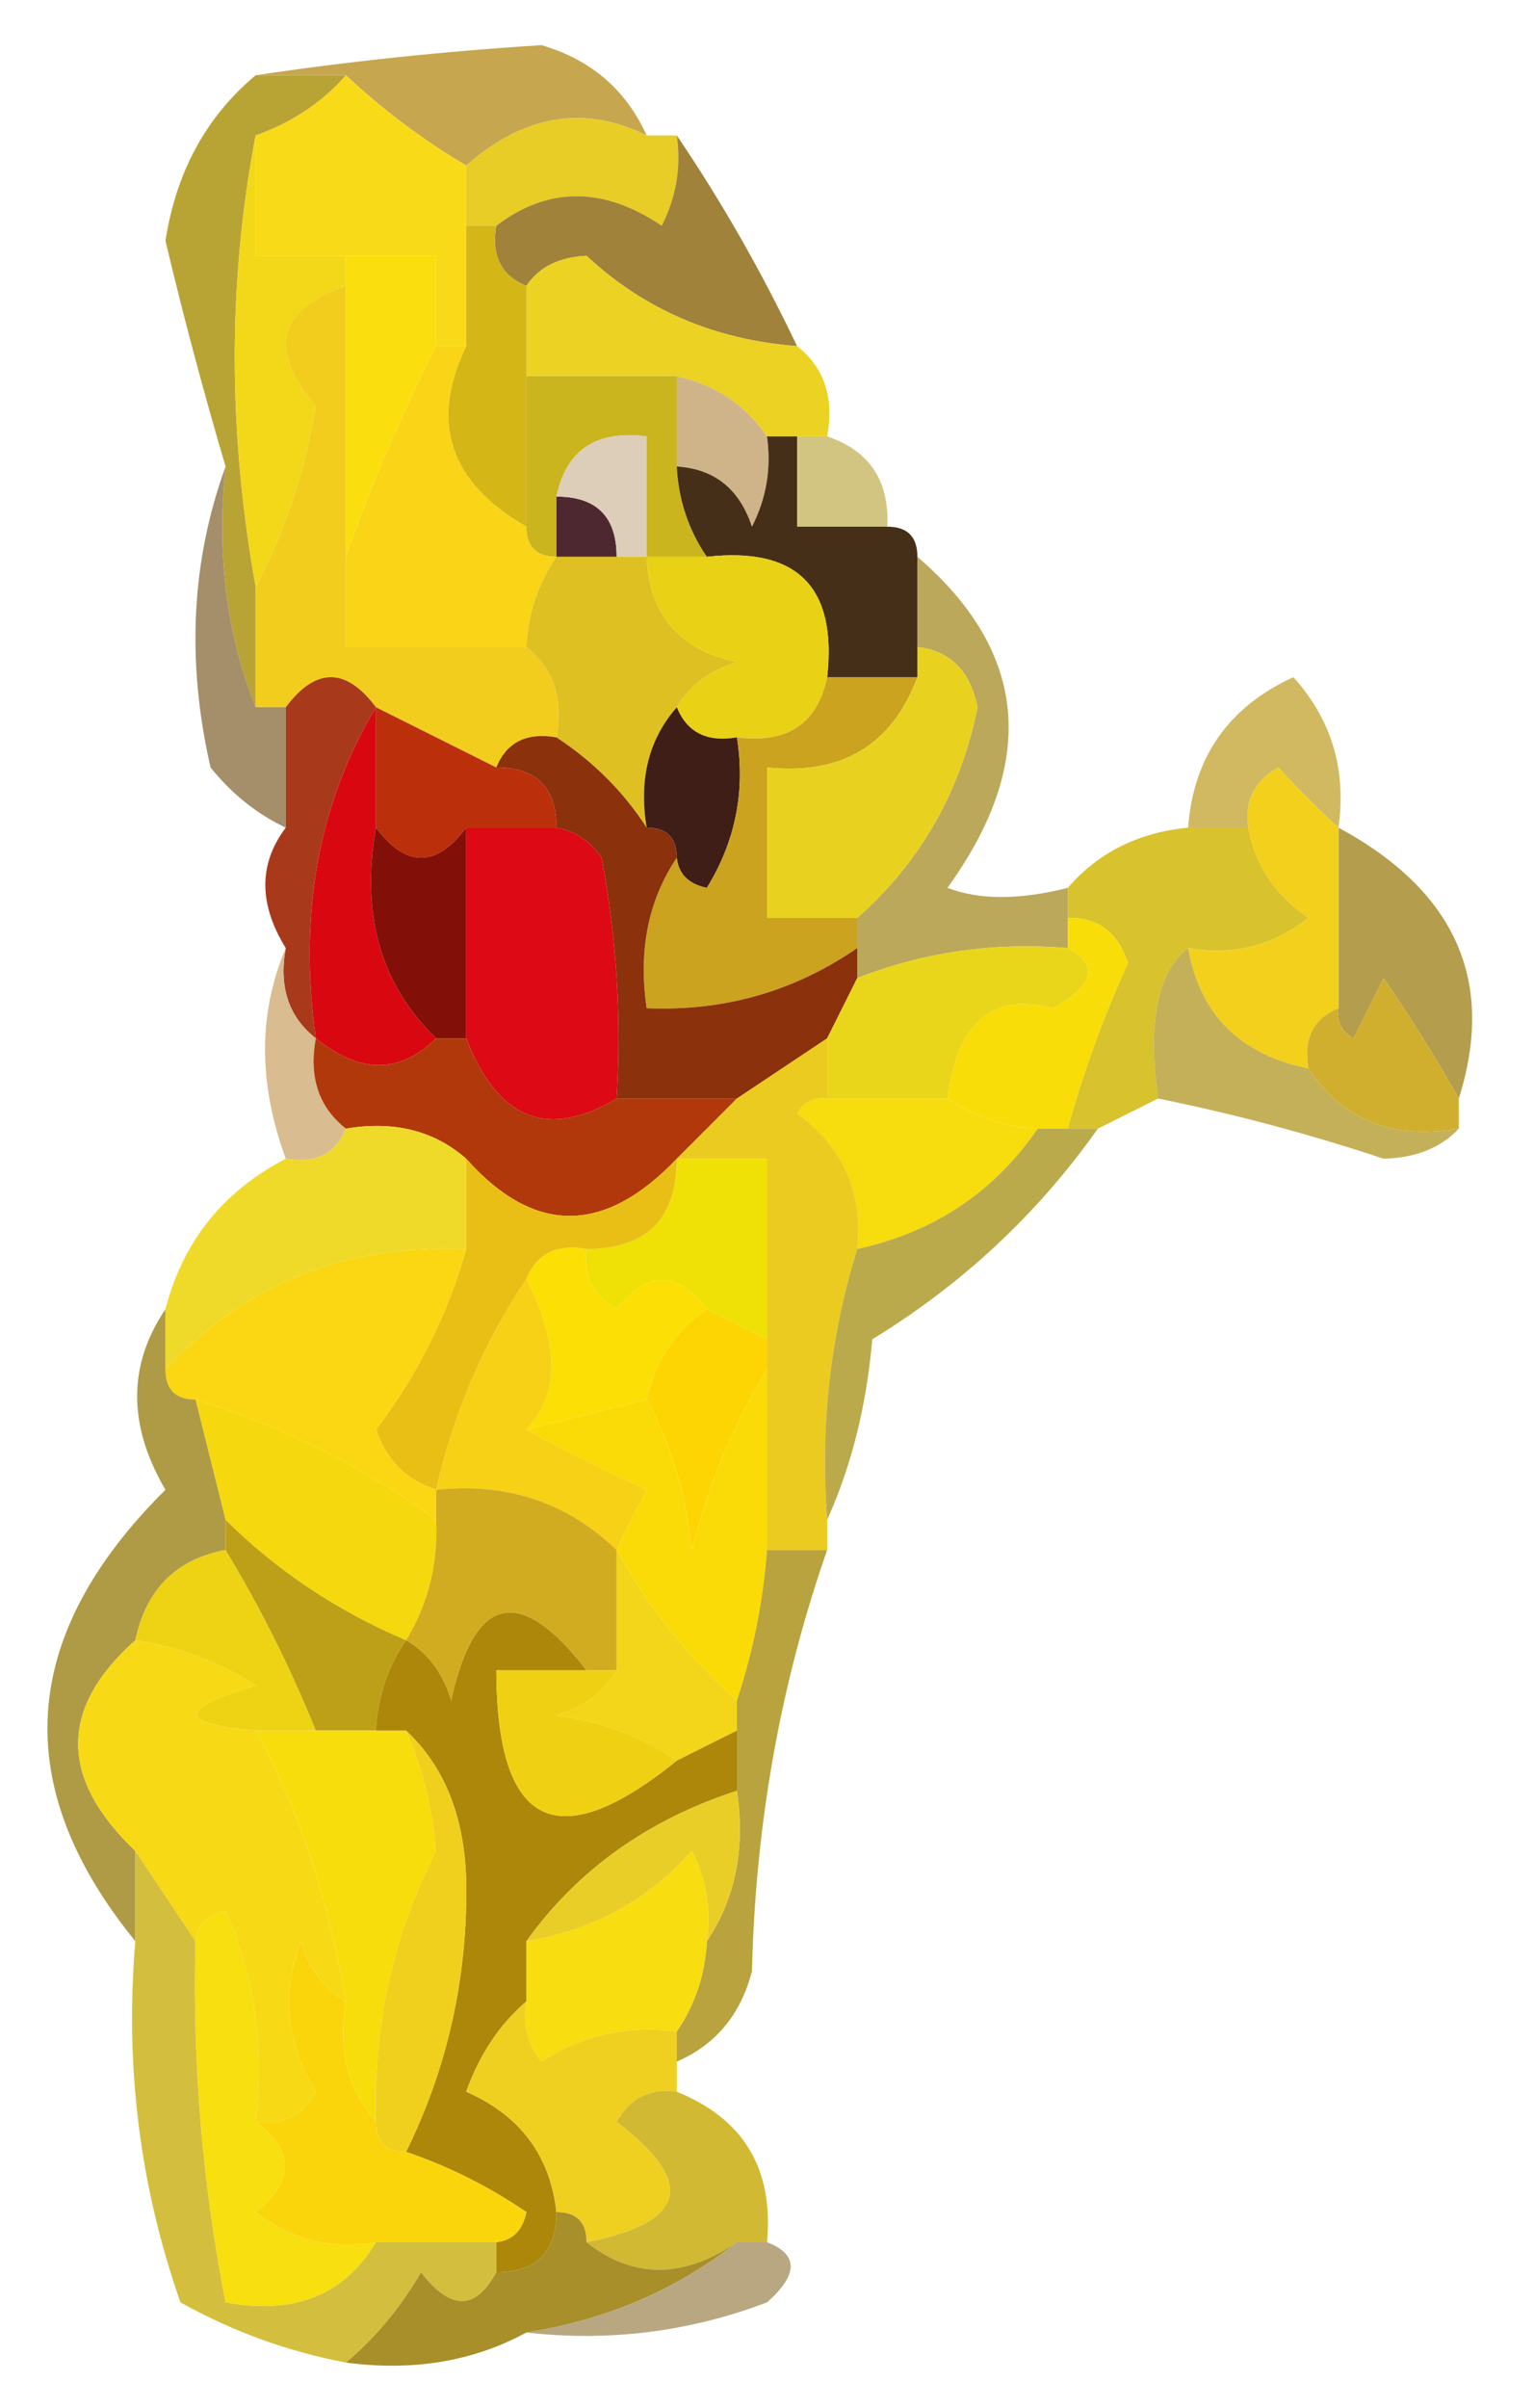 <?xml version="1.0" encoding="UTF-8"?>
<!DOCTYPE svg PUBLIC "-//W3C//DTD SVG 1.1//EN" "http://www.w3.org/Graphics/SVG/1.1/DTD/svg11.dtd">
<svg xmlns="http://www.w3.org/2000/svg" version="1.1" width="51px" height="80px" style="shape-rendering:geometricPrecision; text-rendering:geometricPrecision; image-rendering:optimizeQuality; fill-rule:evenodd; clip-rule:evenodd" xmlns:xlink="http://www.w3.org/1999/xlink">
<g><path style="opacity:1" fill="#c6a64f" d="M 8.5,2.5 C 11.547,2.044 14.713,1.71 18,1.5C 19.642,1.978 20.809,2.978 21.5,4.5C 19.423,3.477 17.423,3.81 15.5,5.5C 14.074,4.659 12.74,3.659 11.5,2.5C 10.5,2.5 9.5,2.5 8.5,2.5 Z"/></g>
<g><path style="opacity:1" fill="#f9da18" d="M 11.5,2.5 C 12.74,3.659 14.074,4.659 15.5,5.5C 15.5,6.167 15.5,6.833 15.5,7.5C 15.5,8.833 15.5,10.167 15.5,11.5C 15.167,11.5 14.833,11.5 14.5,11.5C 14.5,10.5 14.5,9.5 14.5,8.5C 13.5,8.5 12.5,8.5 11.5,8.5C 10.5,8.5 9.5,8.5 8.5,8.5C 8.5,7.167 8.5,5.833 8.5,4.5C 9.71,4.068 10.71,3.401 11.5,2.5 Z"/></g>
<g><path style="opacity:1" fill="#e7cd25" d="M 21.5,4.5 C 21.833,4.5 22.167,4.5 22.5,4.5C 22.649,5.552 22.483,6.552 22,7.5C 20.056,6.193 18.223,6.193 16.5,7.5C 16.167,7.5 15.833,7.5 15.5,7.5C 15.5,6.833 15.5,6.167 15.5,5.5C 17.423,3.81 19.423,3.477 21.5,4.5 Z"/></g>
<g><path style="opacity:1" fill="#b8a435" d="M 8.5,2.5 C 9.5,2.5 10.5,2.5 11.5,2.5C 10.71,3.401 9.71,4.068 8.5,4.5C 7.574,9.334 7.574,14.334 8.5,19.5C 8.5,20.833 8.5,22.167 8.5,23.5C 7.527,21.052 7.194,18.385 7.5,15.5C 6.775,13.053 6.108,10.553 5.5,8C 5.859,5.704 6.859,3.871 8.5,2.5 Z"/></g>
<g><path style="opacity:1" fill="#f2d818" d="M 8.5,4.5 C 8.5,5.833 8.5,7.167 8.5,8.5C 9.5,8.5 10.5,8.5 11.5,8.5C 11.5,8.833 11.5,9.167 11.5,9.5C 9.227,10.271 8.894,11.604 10.5,13.5C 10.122,15.716 9.455,17.716 8.5,19.5C 7.574,14.334 7.574,9.334 8.5,4.5 Z"/></g>
<g><path style="opacity:1" fill="#a0823b" d="M 22.5,4.5 C 23.979,6.678 25.312,9.012 26.5,11.5C 23.761,11.293 21.427,10.293 19.5,8.5C 18.584,8.543 17.917,8.876 17.5,9.5C 16.662,9.158 16.328,8.492 16.5,7.5C 18.223,6.193 20.056,6.193 22,7.5C 22.483,6.552 22.649,5.552 22.5,4.5 Z"/></g>
<g><path style="opacity:1" fill="#fbde0d" d="M 11.5,8.5 C 12.5,8.5 13.5,8.5 14.5,8.5C 14.5,9.5 14.5,10.5 14.5,11.5C 13.348,13.779 12.348,16.112 11.5,18.5C 11.5,15.5 11.5,12.5 11.5,9.5C 11.5,9.167 11.5,8.833 11.5,8.5 Z"/></g>
<g><path style="opacity:1" fill="#ebd223" d="M 26.5,11.5 C 27.404,12.209 27.737,13.209 27.5,14.5C 27.167,14.5 26.833,14.5 26.5,14.5C 26.167,14.5 25.833,14.5 25.5,14.5C 24.778,13.449 23.778,12.782 22.5,12.5C 20.833,12.5 19.167,12.5 17.5,12.5C 17.5,11.5 17.5,10.5 17.5,9.5C 17.917,8.876 18.584,8.543 19.5,8.5C 21.427,10.293 23.761,11.293 26.5,11.5 Z"/></g>
<g><path style="opacity:1" fill="#d4b616" d="M 15.5,7.5 C 15.833,7.5 16.167,7.5 16.5,7.5C 16.328,8.492 16.662,9.158 17.5,9.5C 17.5,10.5 17.5,11.5 17.5,12.5C 17.5,14.167 17.5,15.833 17.5,17.5C 14.944,16.031 14.277,14.031 15.5,11.5C 15.5,10.167 15.5,8.833 15.5,7.5 Z"/></g>
<g><path style="opacity:1" fill="#cab51f" d="M 17.5,12.5 C 19.167,12.5 20.833,12.5 22.5,12.5C 22.5,13.5 22.5,14.5 22.5,15.5C 22.557,16.609 22.89,17.609 23.5,18.5C 22.833,18.5 22.167,18.5 21.5,18.5C 21.5,17.167 21.5,15.833 21.5,14.5C 19.821,14.285 18.821,14.952 18.5,16.5C 18.5,17.167 18.5,17.833 18.5,18.5C 17.833,18.5 17.5,18.167 17.5,17.5C 17.5,15.833 17.5,14.167 17.5,12.5 Z"/></g>
<g><path style="opacity:1" fill="#f2cd1e" d="M 11.5,9.5 C 11.5,12.5 11.5,15.5 11.5,18.5C 11.5,19.5 11.5,20.5 11.5,21.5C 13.5,21.5 15.5,21.5 17.5,21.5C 18.404,22.209 18.737,23.209 18.5,24.5C 17.508,24.328 16.842,24.662 16.5,25.5C 15.167,24.833 13.833,24.167 12.5,23.5C 11.5,22.167 10.5,22.167 9.5,23.5C 9.167,23.5 8.833,23.5 8.5,23.5C 8.5,22.167 8.5,20.833 8.5,19.5C 9.455,17.716 10.122,15.716 10.5,13.5C 8.894,11.604 9.227,10.271 11.5,9.5 Z"/></g>
<g><path style="opacity:1" fill="#d0b489" d="M 22.5,12.5 C 23.778,12.782 24.778,13.449 25.5,14.5C 25.649,15.552 25.483,16.552 25,17.5C 24.583,16.244 23.75,15.577 22.5,15.5C 22.5,14.5 22.5,13.5 22.5,12.5 Z"/></g>
<g><path style="opacity:1" fill="#d1c581" d="M 26.5,14.5 C 26.833,14.5 27.167,14.5 27.5,14.5C 28.906,14.973 29.573,15.973 29.5,17.5C 28.5,17.5 27.5,17.5 26.5,17.5C 26.5,16.5 26.5,15.5 26.5,14.5 Z"/></g>
<g><path style="opacity:1" fill="#4e2831" d="M 18.5,16.5 C 19.833,16.5 20.5,17.167 20.5,18.5C 19.833,18.5 19.167,18.5 18.5,18.5C 18.5,17.833 18.5,17.167 18.5,16.5 Z"/></g>
<g><path style="opacity:1" fill="#dcceb8" d="M 21.5,18.5 C 21.167,18.5 20.833,18.5 20.5,18.5C 20.5,17.167 19.833,16.5 18.5,16.5C 18.821,14.952 19.821,14.285 21.5,14.5C 21.5,15.833 21.5,17.167 21.5,18.5 Z"/></g>
<g><path style="opacity:1" fill="#a48f6a" d="M 7.5,15.5 C 7.194,18.385 7.527,21.052 8.5,23.5C 8.833,23.5 9.167,23.5 9.5,23.5C 9.5,24.833 9.5,26.167 9.5,27.5C 8.542,27.047 7.708,26.381 7,25.5C 6.192,21.973 6.359,18.64 7.5,15.5 Z"/></g>
<g><path style="opacity:1" fill="#462f19" d="M 25.5,14.5 C 25.833,14.5 26.167,14.5 26.5,14.5C 26.5,15.5 26.5,16.5 26.5,17.5C 27.5,17.5 28.5,17.5 29.5,17.5C 30.167,17.5 30.5,17.833 30.5,18.5C 30.5,19.5 30.5,20.5 30.5,21.5C 30.5,21.833 30.5,22.167 30.5,22.5C 29.5,22.5 28.5,22.5 27.5,22.5C 27.833,19.5 26.5,18.167 23.5,18.5C 22.89,17.609 22.557,16.609 22.5,15.5C 23.75,15.577 24.583,16.244 25,17.5C 25.483,16.552 25.649,15.552 25.5,14.5 Z"/></g>
<g><path style="opacity:1" fill="#f9d417" d="M 14.5,11.5 C 14.833,11.5 15.167,11.5 15.5,11.5C 14.277,14.031 14.944,16.031 17.5,17.5C 17.5,18.167 17.833,18.5 18.5,18.5C 17.89,19.391 17.557,20.391 17.5,21.5C 15.5,21.5 13.5,21.5 11.5,21.5C 11.5,20.5 11.5,19.5 11.5,18.5C 12.348,16.112 13.348,13.779 14.5,11.5 Z"/></g>
<g><path style="opacity:1" fill="#dec023" d="M 18.5,18.5 C 19.167,18.5 19.833,18.5 20.5,18.5C 20.833,18.5 21.167,18.5 21.5,18.5C 21.574,20.411 22.574,21.578 24.5,22C 23.584,22.278 22.918,22.778 22.5,23.5C 21.566,24.568 21.232,25.901 21.5,27.5C 20.728,26.306 19.728,25.306 18.5,24.5C 18.737,23.209 18.404,22.209 17.5,21.5C 17.557,20.391 17.89,19.391 18.5,18.5 Z"/></g>
<g><path style="opacity:1" fill="#e9d116" d="M 21.5,18.5 C 22.167,18.5 22.833,18.5 23.5,18.5C 26.5,18.167 27.833,19.5 27.5,22.5C 27.179,24.048 26.179,24.715 24.5,24.5C 23.508,24.672 22.842,24.338 22.5,23.5C 22.918,22.778 23.584,22.278 24.5,22C 22.574,21.578 21.574,20.411 21.5,18.5 Z"/></g>
<g><path style="opacity:1" fill="#bba85b" d="M 30.5,18.5 C 34.178,21.659 34.511,25.326 31.5,29.5C 32.557,29.906 33.891,29.906 35.5,29.5C 35.5,29.833 35.5,30.167 35.5,30.5C 35.5,30.833 35.5,31.167 35.5,31.5C 33.05,31.298 30.717,31.631 28.5,32.5C 28.5,32.167 28.5,31.833 28.5,31.5C 28.5,31.167 28.5,30.833 28.5,30.5C 30.596,28.646 31.929,26.313 32.5,23.5C 32.253,22.287 31.586,21.62 30.5,21.5C 30.5,20.5 30.5,19.5 30.5,18.5 Z"/></g>
<g><path style="opacity:1" fill="#3e1e17" d="M 22.5,23.5 C 22.842,24.338 23.508,24.672 24.5,24.5C 24.785,26.288 24.452,27.955 23.5,29.5C 22.893,29.376 22.56,29.043 22.5,28.5C 22.5,27.833 22.167,27.5 21.5,27.5C 21.232,25.901 21.566,24.568 22.5,23.5 Z"/></g>
<g><path style="opacity:1" fill="#cba31f" d="M 27.5,22.5 C 28.5,22.5 29.5,22.5 30.5,22.5C 29.656,24.759 27.989,25.759 25.5,25.5C 25.5,27.167 25.5,28.833 25.5,30.5C 26.5,30.5 27.5,30.5 28.5,30.5C 28.5,30.833 28.5,31.167 28.5,31.5C 26.412,32.94 24.079,33.606 21.5,33.5C 21.215,31.585 21.549,29.919 22.5,28.5C 22.56,29.043 22.893,29.376 23.5,29.5C 24.452,27.955 24.785,26.288 24.5,24.5C 26.179,24.715 27.179,24.048 27.5,22.5 Z"/></g>
<g><path style="opacity:1" fill="#d0b960" d="M 44.5,27.5 C 43.849,26.909 43.182,26.243 42.5,25.5C 41.703,25.957 41.369,26.624 41.5,27.5C 40.833,27.5 40.167,27.5 39.5,27.5C 39.675,25.156 40.842,23.489 43,22.5C 44.269,23.905 44.769,25.571 44.5,27.5 Z"/></g>
<g><path style="opacity:1" fill="#a83a1b" d="M 12.5,23.5 C 10.586,26.684 9.92,30.351 10.5,34.5C 9.596,33.791 9.263,32.791 9.5,31.5C 8.595,30.036 8.595,28.702 9.5,27.5C 9.5,26.167 9.5,24.833 9.5,23.5C 10.5,22.167 11.5,22.167 12.5,23.5 Z"/></g>
<g><path style="opacity:1" fill="#bb2f0b" d="M 12.5,23.5 C 13.833,24.167 15.167,24.833 16.5,25.5C 17.833,25.5 18.5,26.167 18.5,27.5C 17.5,27.5 16.5,27.5 15.5,27.5C 14.5,28.833 13.5,28.833 12.5,27.5C 12.5,26.167 12.5,24.833 12.5,23.5 Z"/></g>
<g><path style="opacity:1" fill="#e9d21f" d="M 30.5,21.5 C 31.586,21.62 32.253,22.287 32.5,23.5C 31.929,26.313 30.596,28.646 28.5,30.5C 27.5,30.5 26.5,30.5 25.5,30.5C 25.5,28.833 25.5,27.167 25.5,25.5C 27.989,25.759 29.656,24.759 30.5,22.5C 30.5,22.167 30.5,21.833 30.5,21.5 Z"/></g>
<g><path style="opacity:1" fill="#d90810" d="M 12.5,23.5 C 12.5,24.833 12.5,26.167 12.5,27.5C 11.99,30.388 12.656,32.721 14.5,34.5C 13.295,35.686 11.961,35.686 10.5,34.5C 9.92,30.351 10.586,26.684 12.5,23.5 Z"/></g>
<g><path style="opacity:1" fill="#821009" d="M 12.5,27.5 C 13.5,28.833 14.5,28.833 15.5,27.5C 15.5,29.833 15.5,32.167 15.5,34.5C 15.167,34.5 14.833,34.5 14.5,34.5C 12.656,32.721 11.99,30.388 12.5,27.5 Z"/></g>
<g><path style="opacity:1" fill="#8b310c" d="M 16.5,25.5 C 16.842,24.662 17.508,24.328 18.5,24.5C 19.728,25.306 20.728,26.306 21.5,27.5C 22.167,27.5 22.5,27.833 22.5,28.5C 21.549,29.919 21.215,31.585 21.5,33.5C 24.079,33.606 26.412,32.94 28.5,31.5C 28.5,31.833 28.5,32.167 28.5,32.5C 28.167,33.167 27.833,33.833 27.5,34.5C 26.5,35.167 25.5,35.833 24.5,36.5C 23.167,36.5 21.833,36.5 20.5,36.5C 20.664,33.813 20.497,31.146 20,28.5C 19.617,27.944 19.117,27.611 18.5,27.5C 18.5,26.167 17.833,25.5 16.5,25.5 Z"/></g>
<g><path style="opacity:1" fill="#d8c22d" d="M 39.5,27.5 C 40.167,27.5 40.833,27.5 41.5,27.5C 41.721,28.735 42.388,29.735 43.5,30.5C 42.311,31.429 40.978,31.762 39.5,31.5C 38.482,32.292 38.149,33.959 38.5,36.5C 37.833,36.833 37.167,37.167 36.5,37.5C 36.167,37.5 35.833,37.5 35.5,37.5C 36.014,35.634 36.681,33.8 37.5,32C 37.164,30.97 36.497,30.47 35.5,30.5C 35.5,30.167 35.5,29.833 35.5,29.5C 36.514,28.326 37.847,27.66 39.5,27.5 Z"/></g>
<g><path style="opacity:1" fill="#b49d4c" d="M 44.5,27.5 C 48.398,29.607 49.731,32.607 48.5,36.5C 47.768,35.192 46.934,33.858 46,32.5C 45.667,33.167 45.333,33.833 45,34.5C 44.601,34.272 44.435,33.938 44.5,33.5C 44.5,31.5 44.5,29.5 44.5,27.5 Z"/></g>
<g><path style="opacity:1" fill="#d9bc90" d="M 9.5,31.5 C 9.263,32.791 9.596,33.791 10.5,34.5C 10.263,35.791 10.596,36.791 11.5,37.5C 11.158,38.338 10.492,38.672 9.5,38.5C 8.583,35.995 8.583,33.662 9.5,31.5 Z"/></g>
<g><path style="opacity:1" fill="#f3d01b" d="M 44.5,27.5 C 44.5,29.5 44.5,31.5 44.5,33.5C 43.662,33.842 43.328,34.508 43.5,35.5C 41.227,35.043 39.894,33.71 39.5,31.5C 40.978,31.762 42.311,31.429 43.5,30.5C 42.388,29.735 41.721,28.735 41.5,27.5C 41.369,26.624 41.703,25.957 42.5,25.5C 43.182,26.243 43.849,26.909 44.5,27.5 Z"/></g>
<g><path style="opacity:1" fill="#dd0914" d="M 15.5,27.5 C 16.5,27.5 17.5,27.5 18.5,27.5C 19.117,27.611 19.617,27.944 20,28.5C 20.497,31.146 20.664,33.813 20.5,36.5C 18.21,37.867 16.544,37.2 15.5,34.5C 15.5,32.167 15.5,29.833 15.5,27.5 Z"/></g>
<g><path style="opacity:1" fill="#e9d61a" d="M 35.5,31.5 C 36.547,32.078 36.38,32.745 35,33.5C 32.995,32.968 31.829,33.968 31.5,36.5C 30.167,36.5 28.833,36.5 27.5,36.5C 27.5,35.833 27.5,35.167 27.5,34.5C 27.833,33.833 28.167,33.167 28.5,32.5C 30.717,31.631 33.05,31.298 35.5,31.5 Z"/></g>
<g><path style="opacity:1" fill="#f9dd08" d="M 35.5,31.5 C 35.5,31.167 35.5,30.833 35.5,30.5C 36.497,30.47 37.164,30.97 37.5,32C 36.681,33.8 36.014,35.634 35.5,37.5C 35.167,37.5 34.833,37.5 34.5,37.5C 33.391,37.443 32.391,37.11 31.5,36.5C 31.829,33.968 32.995,32.968 35,33.5C 36.38,32.745 36.547,32.078 35.5,31.5 Z"/></g>
<g><path style="opacity:1" fill="#c4b058" d="M 39.5,31.5 C 39.894,33.71 41.227,35.043 43.5,35.5C 44.635,37.213 46.302,37.88 48.5,37.5C 47.903,38.139 47.07,38.472 46,38.5C 43.528,37.678 41.028,37.011 38.5,36.5C 38.149,33.959 38.482,32.292 39.5,31.5 Z"/></g>
<g><path style="opacity:1" fill="#b1380b" d="M 10.5,34.5 C 11.961,35.686 13.295,35.686 14.5,34.5C 14.833,34.5 15.167,34.5 15.5,34.5C 16.544,37.2 18.21,37.867 20.5,36.5C 21.833,36.5 23.167,36.5 24.5,36.5C 23.833,37.167 23.167,37.833 22.5,38.5C 20.087,41.033 17.753,41.033 15.5,38.5C 14.432,37.566 13.099,37.232 11.5,37.5C 10.596,36.791 10.263,35.791 10.5,34.5 Z"/></g>
<g><path style="opacity:1" fill="#f7dc0e" d="M 27.5,36.5 C 28.833,36.5 30.167,36.5 31.5,36.5C 32.391,37.11 33.391,37.443 34.5,37.5C 33.05,39.61 31.05,40.943 28.5,41.5C 28.703,39.61 28.037,38.11 26.5,37C 26.728,36.601 27.062,36.435 27.5,36.5 Z"/></g>
<g><path style="opacity:1" fill="#d0af2f" d="M 48.5,36.5 C 48.5,36.833 48.5,37.167 48.5,37.5C 46.302,37.88 44.635,37.213 43.5,35.5C 43.328,34.508 43.662,33.842 44.5,33.5C 44.435,33.938 44.601,34.272 45,34.5C 45.333,33.833 45.667,33.167 46,32.5C 46.934,33.858 47.768,35.192 48.5,36.5 Z"/></g>
<g><path style="opacity:1" fill="#efe106" d="M 22.5,38.5 C 23.5,38.5 24.5,38.5 25.5,38.5C 25.5,40.5 25.5,42.5 25.5,44.5C 24.833,44.167 24.167,43.833 23.5,43.5C 22.527,42.209 21.527,42.209 20.5,43.5C 19.703,43.043 19.369,42.376 19.5,41.5C 21.5,41.5 22.5,40.5 22.5,38.5 Z"/></g>
<g><path style="opacity:1" fill="#efda2a" d="M 11.5,37.5 C 13.099,37.232 14.432,37.566 15.5,38.5C 15.5,39.5 15.5,40.5 15.5,41.5C 11.465,41.33 8.131,42.663 5.5,45.5C 5.5,44.833 5.5,44.167 5.5,43.5C 6.08,41.251 7.413,39.585 9.5,38.5C 10.492,38.672 11.158,38.338 11.5,37.5 Z"/></g>
<g><path style="opacity:1" fill="#eabf15" d="M 15.5,38.5 C 17.753,41.033 20.087,41.033 22.5,38.5C 22.5,40.5 21.5,41.5 19.5,41.5C 18.508,41.328 17.842,41.662 17.5,42.5C 16.088,44.604 15.088,46.937 14.5,49.5C 13.522,49.189 12.855,48.522 12.5,47.5C 13.883,45.68 14.883,43.68 15.5,41.5C 15.5,40.5 15.5,39.5 15.5,38.5 Z"/></g>
<g><path style="opacity:1" fill="#fad712" d="M 15.5,41.5 C 14.883,43.68 13.883,45.68 12.5,47.5C 12.855,48.522 13.522,49.189 14.5,49.5C 14.5,49.833 14.5,50.167 14.5,50.5C 12.052,48.715 9.385,47.382 6.5,46.5C 5.833,46.5 5.5,46.167 5.5,45.5C 8.131,42.663 11.465,41.33 15.5,41.5 Z"/></g>
<g><path style="opacity:1" fill="#eccb20" d="M 27.5,34.5 C 27.5,35.167 27.5,35.833 27.5,36.5C 27.062,36.435 26.728,36.601 26.5,37C 28.037,38.11 28.703,39.61 28.5,41.5C 27.598,44.392 27.264,47.392 27.5,50.5C 27.5,50.833 27.5,51.167 27.5,51.5C 26.833,51.5 26.167,51.5 25.5,51.5C 25.5,49.5 25.5,47.5 25.5,45.5C 25.5,45.167 25.5,44.833 25.5,44.5C 25.5,42.5 25.5,40.5 25.5,38.5C 24.5,38.5 23.5,38.5 22.5,38.5C 23.167,37.833 23.833,37.167 24.5,36.5C 25.5,35.833 26.5,35.167 27.5,34.5 Z"/></g>
<g><path style="opacity:1" fill="#fcdf05" d="M 19.5,41.5 C 19.369,42.376 19.703,43.043 20.5,43.5C 21.527,42.209 22.527,42.209 23.5,43.5C 22.449,44.222 21.782,45.222 21.5,46.5C 20.167,46.833 18.833,47.167 17.5,47.5C 18.613,46.334 18.613,44.667 17.5,42.5C 17.842,41.662 18.508,41.328 19.5,41.5 Z"/></g>
<g><path style="opacity:1" fill="#fdd503" d="M 23.5,43.5 C 24.167,43.833 24.833,44.167 25.5,44.5C 25.5,44.833 25.5,45.167 25.5,45.5C 24.399,47.277 23.566,49.277 23,51.5C 22.802,49.618 22.302,47.952 21.5,46.5C 21.782,45.222 22.449,44.222 23.5,43.5 Z"/></g>
<g><path style="opacity:1" fill="#bbaa4b" d="M 34.5,37.5 C 34.833,37.5 35.167,37.5 35.5,37.5C 35.833,37.5 36.167,37.5 36.5,37.5C 34.498,40.334 31.998,42.667 29,44.5C 28.809,46.708 28.309,48.708 27.5,50.5C 27.264,47.392 27.598,44.392 28.5,41.5C 31.05,40.943 33.05,39.61 34.5,37.5 Z"/></g>
<g><path style="opacity:1" fill="#fbdb07" d="M 25.5,45.5 C 25.5,47.5 25.5,49.5 25.5,51.5C 25.371,53.216 25.038,54.883 24.5,56.5C 22.866,55.045 21.532,53.378 20.5,51.5C 20.804,50.85 21.137,50.184 21.5,49.5C 20.051,48.828 18.718,48.161 17.5,47.5C 18.833,47.167 20.167,46.833 21.5,46.5C 22.302,47.952 22.802,49.618 23,51.5C 23.566,49.277 24.399,47.277 25.5,45.5 Z"/></g>
<g><path style="opacity:1" fill="#f5d90e" d="M 6.5,46.5 C 9.385,47.382 12.052,48.715 14.5,50.5C 14.567,51.959 14.234,53.292 13.5,54.5C 11.205,53.525 9.205,52.192 7.5,50.5C 7.167,49.167 6.833,47.833 6.5,46.5 Z"/></g>
<g><path style="opacity:1" fill="#f6d116" d="M 17.5,42.5 C 18.613,44.667 18.613,46.334 17.5,47.5C 18.718,48.161 20.051,48.828 21.5,49.5C 21.137,50.184 20.804,50.85 20.5,51.5C 18.858,49.919 16.858,49.252 14.5,49.5C 15.088,46.937 16.088,44.604 17.5,42.5 Z"/></g>
<g><path style="opacity:1" fill="#af9b46" d="M 5.5,43.5 C 5.5,44.167 5.5,44.833 5.5,45.5C 5.5,46.167 5.833,46.5 6.5,46.5C 6.833,47.833 7.167,49.167 7.5,50.5C 7.5,50.833 7.5,51.167 7.5,51.5C 5.856,51.81 4.856,52.81 4.5,54.5C 1.966,56.75 1.966,59.084 4.5,61.5C 4.5,62.5 4.5,63.5 4.5,64.5C 0.294,59.339 0.627,54.339 5.5,49.5C 4.246,47.357 4.246,45.357 5.5,43.5 Z"/></g>
<g><path style="opacity:1" fill="#d2ac20" d="M 14.5,49.5 C 16.858,49.252 18.858,49.919 20.5,51.5C 20.5,52.833 20.5,54.167 20.5,55.5C 20.167,55.5 19.833,55.5 19.5,55.5C 17.283,52.64 15.783,52.973 15,56.5C 14.722,55.584 14.222,54.917 13.5,54.5C 14.234,53.292 14.567,51.959 14.5,50.5C 14.5,50.167 14.5,49.833 14.5,49.5 Z"/></g>
<g><path style="opacity:1" fill="#edd313" d="M 7.5,51.5 C 8.65,53.397 9.65,55.397 10.5,57.5C 9.833,57.5 9.167,57.5 8.5,57.5C 5.903,57.279 5.903,56.779 8.5,56C 7.255,55.209 5.922,54.709 4.5,54.5C 4.856,52.81 5.856,51.81 7.5,51.5 Z"/></g>
<g><path style="opacity:1" fill="#bda017" d="M 7.5,50.5 C 9.205,52.192 11.205,53.525 13.5,54.5C 12.89,55.391 12.557,56.391 12.5,57.5C 11.833,57.5 11.167,57.5 10.5,57.5C 9.65,55.397 8.65,53.397 7.5,51.5C 7.5,51.167 7.5,50.833 7.5,50.5 Z"/></g>
<g><path style="opacity:1" fill="#f3d619" d="M 20.5,51.5 C 21.532,53.378 22.866,55.045 24.5,56.5C 24.5,56.833 24.5,57.167 24.5,57.5C 23.833,57.833 23.167,58.167 22.5,58.5C 21.392,57.71 20.058,57.21 18.5,57C 19.416,56.722 20.082,56.222 20.5,55.5C 20.5,54.167 20.5,52.833 20.5,51.5 Z"/></g>
<g><path style="opacity:1" fill="#f7da15" d="M 4.5,54.5 C 5.922,54.709 7.255,55.209 8.5,56C 5.903,56.779 5.903,57.279 8.5,57.5C 9.886,59.98 10.886,62.98 11.5,66.5C 10.778,66.082 10.278,65.416 10,64.5C 9.349,66.235 9.515,67.902 10.5,69.5C 10.043,70.297 9.376,70.631 8.5,70.5C 8.808,68.076 8.474,65.743 7.5,63.5C 6.893,63.624 6.56,63.957 6.5,64.5C 5.833,63.5 5.167,62.5 4.5,61.5C 1.966,59.084 1.966,56.75 4.5,54.5 Z"/></g>
<g><path style="opacity:1" fill="#f8dd0c" d="M 8.5,57.5 C 9.167,57.5 9.833,57.5 10.5,57.5C 11.167,57.5 11.833,57.5 12.5,57.5C 12.833,57.5 13.167,57.5 13.5,57.5C 14.043,58.742 14.377,60.075 14.5,61.5C 13.077,64.275 12.411,67.275 12.5,70.5C 11.566,69.432 11.232,68.099 11.5,66.5C 10.886,62.98 9.886,59.98 8.5,57.5 Z"/></g>
<g><path style="opacity:1" fill="#ac870a" d="M 19.5,55.5 C 18.5,55.5 17.5,55.5 16.5,55.5C 16.516,60.722 18.516,61.722 22.5,58.5C 23.167,58.167 23.833,57.833 24.5,57.5C 24.5,58.167 24.5,58.833 24.5,59.5C 21.531,60.466 19.198,62.133 17.5,64.5C 17.5,65.167 17.5,65.833 17.5,66.5C 16.609,67.261 15.942,68.261 15.5,69.5C 17.288,70.283 18.288,71.616 18.5,73.5C 18.5,74.833 17.833,75.5 16.5,75.5C 16.5,75.167 16.5,74.833 16.5,74.5C 17.043,74.44 17.376,74.107 17.5,73.5C 16.234,72.638 14.901,71.971 13.5,71.5C 14.884,68.692 15.551,65.692 15.5,62.5C 15.444,60.36 14.777,58.694 13.5,57.5C 13.167,57.5 12.833,57.5 12.5,57.5C 12.557,56.391 12.89,55.391 13.5,54.5C 14.222,54.917 14.722,55.584 15,56.5C 15.783,52.973 17.283,52.64 19.5,55.5 Z"/></g>
<g><path style="opacity:1" fill="#f0d012" d="M 19.5,55.5 C 19.833,55.5 20.167,55.5 20.5,55.5C 20.082,56.222 19.416,56.722 18.5,57C 20.058,57.21 21.392,57.71 22.5,58.5C 18.516,61.722 16.516,60.722 16.5,55.5C 17.5,55.5 18.5,55.5 19.5,55.5 Z"/></g>
<g><path style="opacity:1" fill="#b8a33e" d="M 25.5,51.5 C 26.167,51.5 26.833,51.5 27.5,51.5C 25.948,55.943 25.115,60.609 25,65.5C 24.623,66.942 23.79,67.942 22.5,68.5C 22.5,68.167 22.5,67.833 22.5,67.5C 23.11,66.609 23.443,65.609 23.5,64.5C 24.451,63.081 24.785,61.415 24.5,59.5C 24.5,58.833 24.5,58.167 24.5,57.5C 24.5,57.167 24.5,56.833 24.5,56.5C 25.038,54.883 25.371,53.216 25.5,51.5 Z"/></g>
<g><path style="opacity:1" fill="#eace28" d="M 24.5,59.5 C 24.785,61.415 24.451,63.081 23.5,64.5C 23.649,63.448 23.483,62.448 23,61.5C 21.538,63.148 19.705,64.148 17.5,64.5C 19.198,62.133 21.531,60.466 24.5,59.5 Z"/></g>
<g><path style="opacity:1" fill="#d3bf3d" d="M 4.5,61.5 C 5.167,62.5 5.833,63.5 6.5,64.5C 6.395,68.548 6.728,72.548 7.5,76.5C 9.781,76.923 11.448,76.256 12.5,74.5C 13.833,74.5 15.167,74.5 16.5,74.5C 16.5,74.833 16.5,75.167 16.5,75.5C 15.811,76.774 14.977,76.774 14,75.5C 13.302,76.691 12.469,77.691 11.5,78.5C 9.559,78.131 7.725,77.464 6,76.5C 4.646,72.637 4.146,68.637 4.5,64.5C 4.5,63.5 4.5,62.5 4.5,61.5 Z"/></g>
<g><path style="opacity:1" fill="#f8dd11" d="M 23.5,64.5 C 23.443,65.609 23.11,66.609 22.5,67.5C 20.856,67.287 19.356,67.62 18,68.5C 17.536,67.906 17.369,67.239 17.5,66.5C 17.5,65.833 17.5,65.167 17.5,64.5C 19.705,64.148 21.538,63.148 23,61.5C 23.483,62.448 23.649,63.448 23.5,64.5 Z"/></g>
<g><path style="opacity:1" fill="#f1cf1d" d="M 13.5,57.5 C 14.777,58.694 15.444,60.36 15.5,62.5C 15.551,65.692 14.884,68.692 13.5,71.5C 12.833,71.5 12.5,71.167 12.5,70.5C 12.411,67.275 13.077,64.275 14.5,61.5C 14.377,60.075 14.043,58.742 13.5,57.5 Z"/></g>
<g><path style="opacity:1" fill="#efd020" d="M 17.5,66.5 C 17.369,67.239 17.536,67.906 18,68.5C 19.356,67.62 20.856,67.287 22.5,67.5C 22.5,67.833 22.5,68.167 22.5,68.5C 22.5,68.833 22.5,69.167 22.5,69.5C 21.624,69.369 20.957,69.703 20.5,70.5C 23.163,72.516 22.83,73.849 19.5,74.5C 19.5,73.833 19.167,73.5 18.5,73.5C 18.288,71.616 17.288,70.283 15.5,69.5C 15.942,68.261 16.609,67.261 17.5,66.5 Z"/></g>
<g><path style="opacity:1" fill="#fbd50c" d="M 11.5,66.5 C 11.232,68.099 11.566,69.432 12.5,70.5C 12.5,71.167 12.833,71.5 13.5,71.5C 14.901,71.971 16.234,72.638 17.5,73.5C 17.376,74.107 17.043,74.44 16.5,74.5C 15.167,74.5 13.833,74.5 12.5,74.5C 11.022,74.762 9.689,74.429 8.5,73.5C 9.791,72.473 9.791,71.473 8.5,70.5C 9.376,70.631 10.043,70.297 10.5,69.5C 9.515,67.902 9.349,66.235 10,64.5C 10.278,65.416 10.778,66.082 11.5,66.5 Z"/></g>
<g><path style="opacity:1" fill="#f7df10" d="M 8.5,70.5 C 9.791,71.473 9.791,72.473 8.5,73.5C 9.689,74.429 11.022,74.762 12.5,74.5C 11.448,76.256 9.781,76.923 7.5,76.5C 6.728,72.548 6.395,68.548 6.5,64.5C 6.56,63.957 6.893,63.624 7.5,63.5C 8.474,65.743 8.808,68.076 8.5,70.5 Z"/></g>
<g><path style="opacity:1" fill="#d1b934" d="M 22.5,69.5 C 24.727,70.401 25.727,72.067 25.5,74.5C 25.167,74.5 24.833,74.5 24.5,74.5C 22.716,75.72 21.05,75.72 19.5,74.5C 22.83,73.849 23.163,72.516 20.5,70.5C 20.957,69.703 21.624,69.369 22.5,69.5 Z"/></g>
<g><path style="opacity:1" fill="#a88f2a" d="M 18.5,73.5 C 19.167,73.5 19.5,73.833 19.5,74.5C 21.05,75.72 22.716,75.72 24.5,74.5C 22.492,76.083 20.159,77.083 17.5,77.5C 15.735,78.461 13.735,78.795 11.5,78.5C 12.469,77.691 13.302,76.691 14,75.5C 14.977,76.774 15.811,76.774 16.5,75.5C 17.833,75.5 18.5,74.833 18.5,73.5 Z"/></g>
<g><path style="opacity:1" fill="#b8a781" d="M 24.5,74.5 C 24.833,74.5 25.167,74.5 25.5,74.5C 26.55,74.905 26.55,75.571 25.5,76.5C 22.913,77.48 20.247,77.813 17.5,77.5C 20.159,77.083 22.492,76.083 24.5,74.5 Z"/></g>
</svg>
